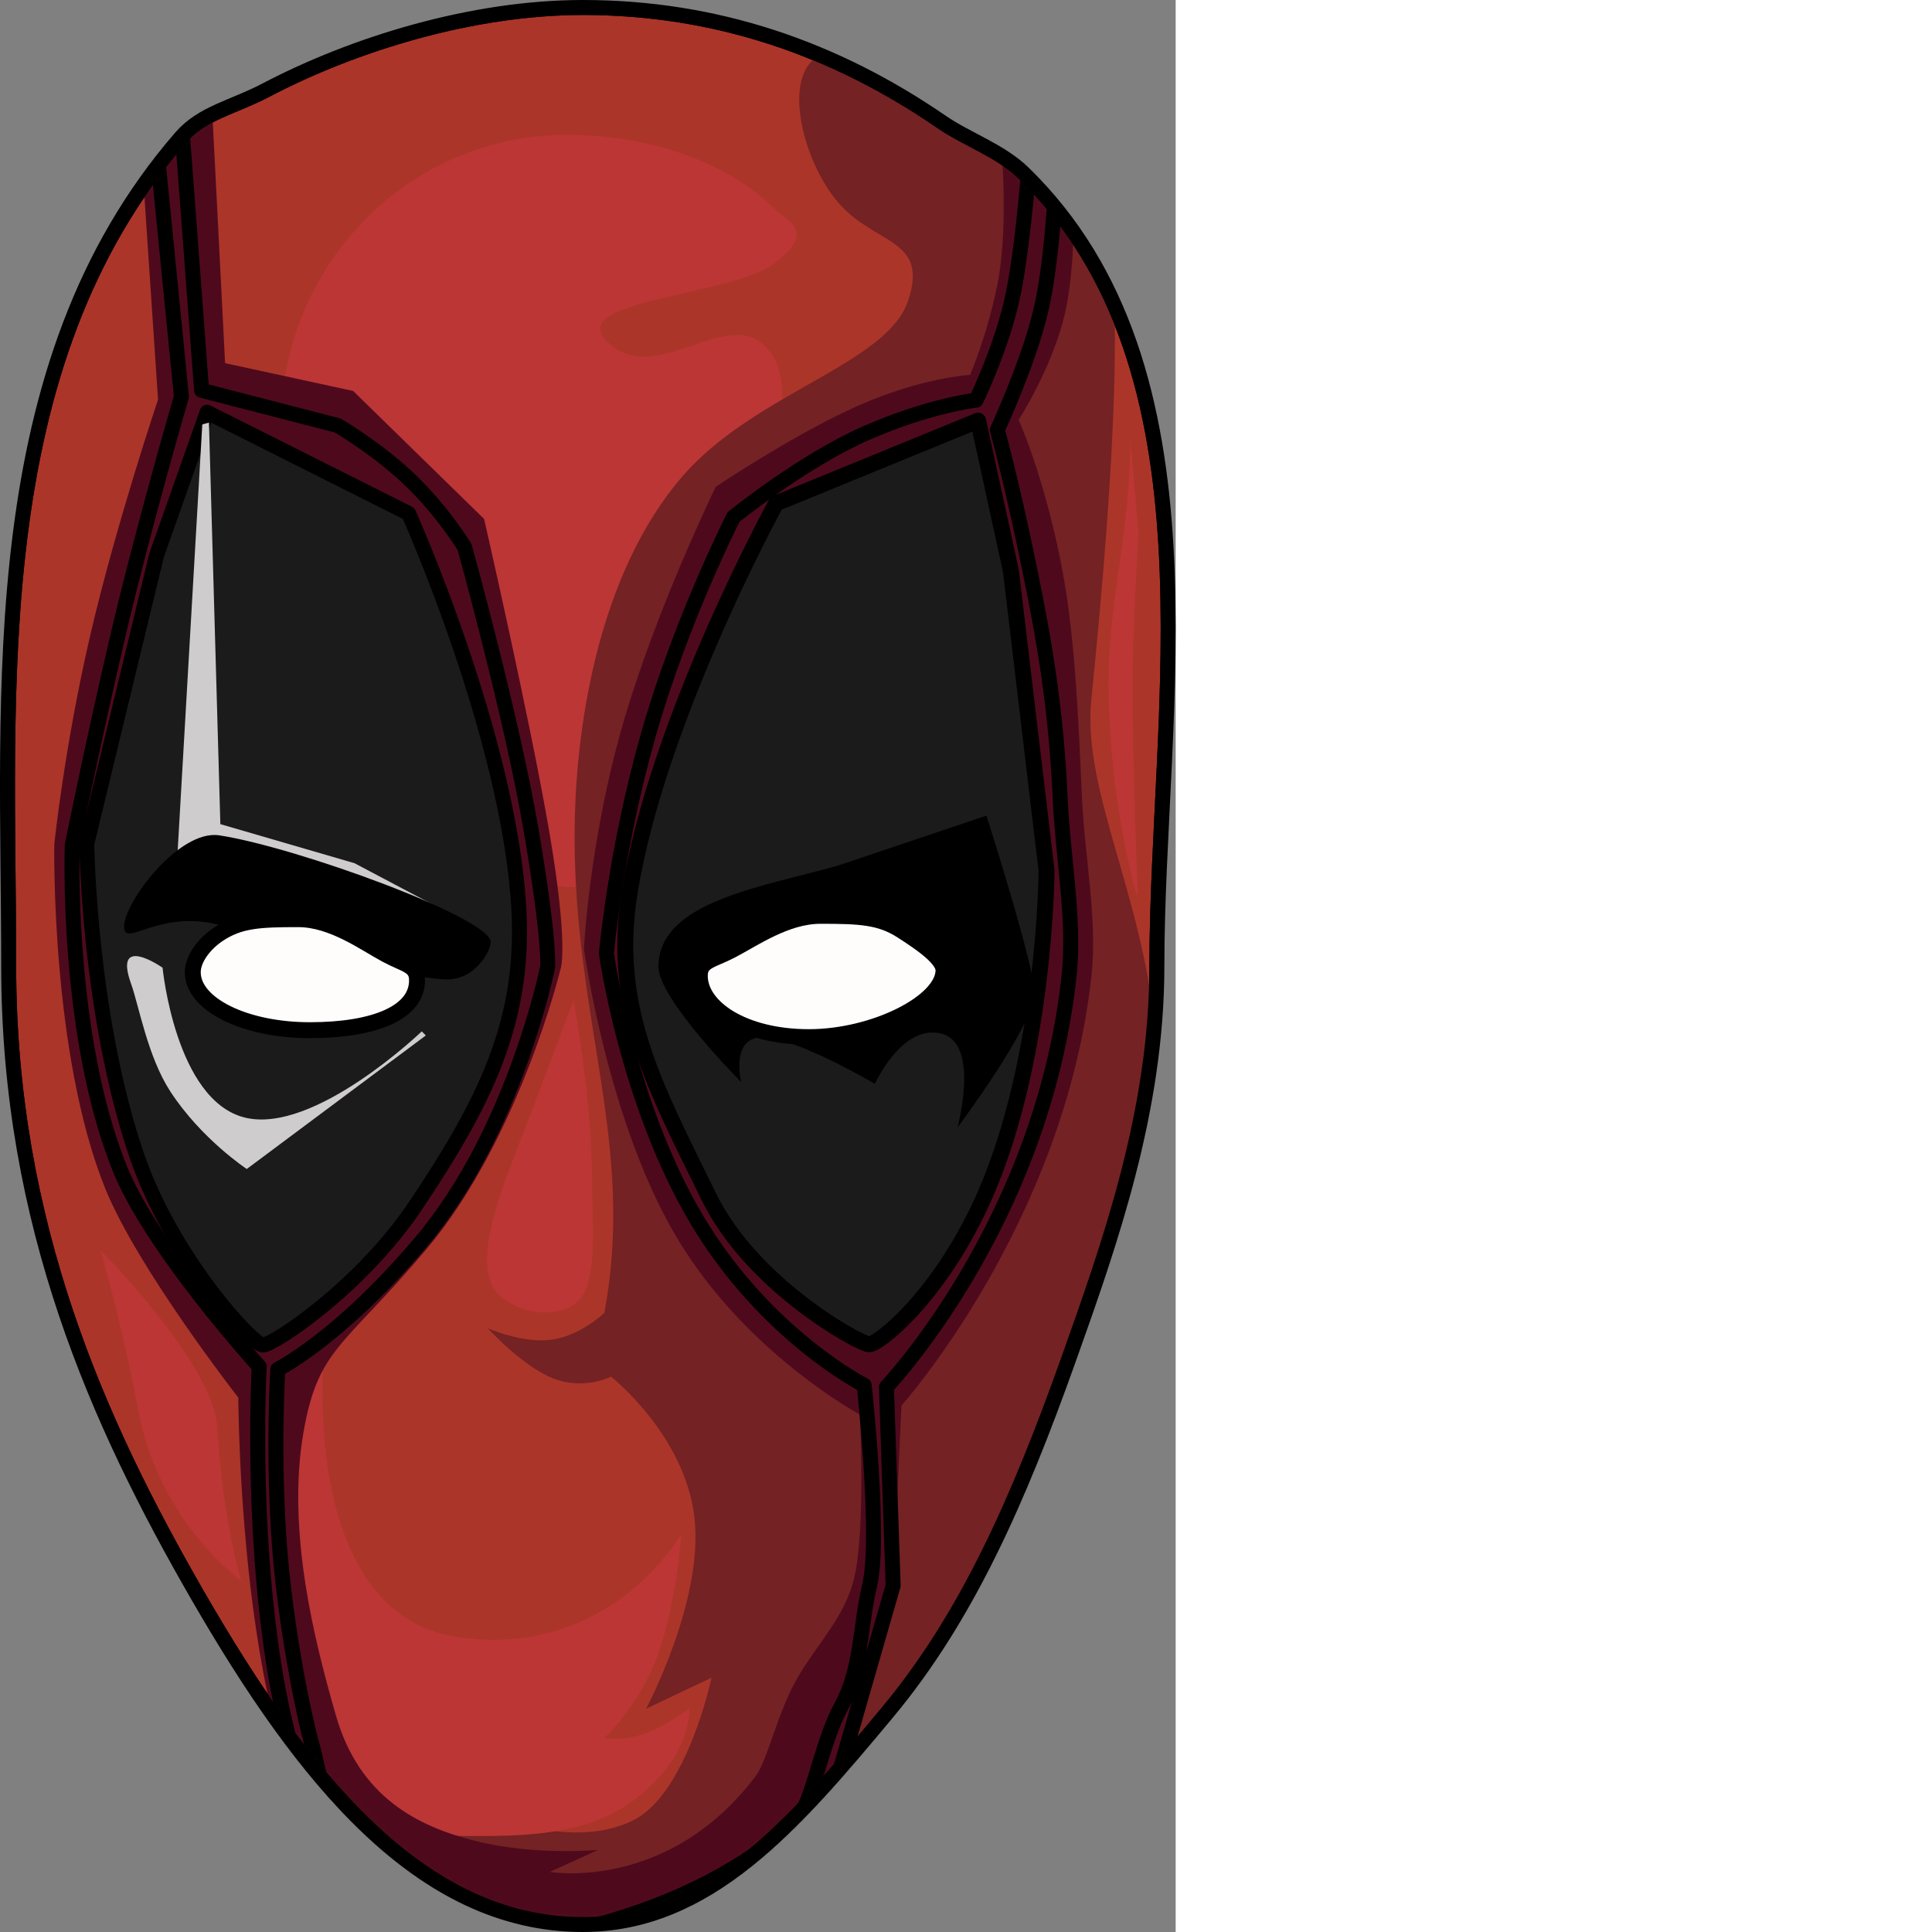 <ns0:svg xmlns:ns0="http://www.w3.org/2000/svg" width="256" height="256" viewBox="0 0 157 258" fill="none" preserveAspectRatio="xMinYMin meet">
<ns0:rect x="0" y="0" width="157" height="258" fill="#808080" stroke="none"/>
<ns0:path d="M1.159 129C1.159 92.366 -2.405 48.952 24.17 18.343C27.025 15.055 31.087 14.359 35.496 12.044C47.193 5.903 63.009 1 77.825 1C95.548 1 111.409 6.436 125.755 16.302C129.119 18.615 133.586 20.117 136.617 23.056C163.702 49.315 154.49 94.835 154.49 129C154.49 148.383 148.201 166.072 142.682 181.566C136.009 200.295 129.13 215.909 118.547 228.626C105.956 243.758 94.523 257 77.825 257C56.138 257 40.395 237.315 26.45 213.149C13.168 190.133 1.159 163.485 1.159 129Z" fill="#AC3529" stroke="black" stroke-width="2" stroke-miterlimit="10" stroke-linejoin="round" />
<ns0:mask id="mask0_138_4" style="mask-type:luminance" maskUnits="userSpaceOnUse" x="1" y="1" width="155" height="256">
<ns0:path d="M1.159 129C1.159 92.366 -2.405 48.952 24.17 18.343C27.025 15.055 31.087 14.359 35.496 12.044C47.193 5.903 63.009 1 77.825 1C95.548 1 111.409 6.436 125.755 16.302C129.119 18.615 133.586 20.117 136.617 23.056C163.702 49.315 154.49 94.835 154.49 129C154.49 148.383 148.201 166.072 142.682 181.566C136.009 200.295 129.13 215.909 118.547 228.626C105.956 243.758 94.523 257 77.825 257C56.138 257 40.395 237.315 26.45 213.149C13.168 190.133 1.159 163.485 1.159 129Z" fill="white" />
</ns0:mask>
<ns0:g mask="url(#mask0_138_4)">
<ns0:path d="M37.535 56.817C37.535 35.385 54.617 18.011 75.687 18.011C86.127 18.011 96.815 21.238 103.704 28.148C105.193 29.642 109.093 30.849 103.402 35.182C97.713 39.514 75.687 40.01 80.944 45.476C87.173 51.953 96.499 41.271 101.89 45.971C107.281 50.671 102.507 61.746 102.507 64.276C102.507 85.708 97.797 118.472 76.726 118.472C55.655 118.472 37.535 78.249 37.535 56.817Z" fill="#BC3635" />
<ns0:path d="M76.732 111.759C76.732 97.101 79.94 76.534 91.163 63.577C100.765 52.491 118.35 48.648 121.238 40.237C124.068 31.998 117.251 32.754 112.331 27.484C107.458 22.264 104.475 10.996 108.867 7.769C113.689 4.225 118.856 2.35 124.223 2.35C150.337 2.35 152.222 28.781 145.735 93.472C144.522 105.565 152.66 119.647 154.26 137.676C157.867 178.351 114.259 254.831 96.165 254.831C93.369 254.831 74.297 255.02 61.444 249.976C50.881 245.831 46.047 236.683 44.778 233.6C42.817 228.838 69.175 250.627 84.508 243.11C91.767 239.552 95.018 224.042 95.018 224.042L86.279 228.188C86.279 228.188 93.923 213.901 92.754 202.813C91.584 191.725 81.602 183.836 81.602 183.836C81.602 183.836 77.984 185.693 73.864 184.074C69.744 182.454 65.123 177.36 65.123 177.36C65.123 177.36 69.704 179.421 73.599 178.912C77.494 178.403 80.701 175.325 80.701 175.325C84.891 153.015 76.732 136.686 76.732 111.759Z" fill="#742224" />
<ns0:path d="M18.473 188.386C16.221 176.442 13.42 166.939 13.42 166.939C13.42 166.939 28.467 182.188 28.981 190.401C29.813 203.708 32.25 211.142 32.25 211.142C32.25 211.142 21.299 203.372 18.473 188.386Z" fill="#BC3635" />
<ns0:path d="M43.218 181.713C43.218 181.713 40.144 215.565 61.176 218.63C81.504 221.593 90.975 204.893 90.975 204.893C90.975 204.893 90.419 213.511 87.982 220.594C85.546 227.676 80.671 232.105 80.671 232.105C80.671 232.105 83.115 232.533 85.961 231.55C88.807 230.566 92.054 228.171 92.054 228.171C92.054 228.171 92.517 234.844 84.109 240.766C77.346 245.529 68.106 245.177 61.057 245.177C55.483 245.177 44.153 235.864 41.49 225.646C39.17 216.746 36.715 205.809 37.639 197.394C38.664 188.074 43.218 181.713 43.218 181.713Z" fill="#BC3635" />
<ns0:path d="M68.332 155.329C72.195 145.397 76.592 133.569 76.592 133.569C76.592 133.569 79.064 146.912 79.064 157.569C79.064 163.56 79.77 170.11 77.649 173.213C75.999 175.629 70.908 176.189 67.137 173.353C64.253 171.182 64.092 166.23 68.332 155.329Z" fill="#BC3635" />
<ns0:path d="M148.029 90.912C148.029 83.626 149.535 75.922 150.213 70.017C150.992 63.231 150.958 58.744 150.958 58.744L152.037 71.235C152.037 71.235 151.228 84.481 151.24 91.086C151.265 105.636 152.035 119.614 151.87 119.614C151.706 119.614 148.029 106.571 148.029 90.912Z" fill="#BC3635" />
<ns0:path d="M18.469 14.057L27.984 7.818L30.06 48.495L47.16 52.208C47.16 52.208 52.19 57.124 56.561 61.397C60.932 65.671 64.646 69.3 64.646 69.3C64.646 69.3 70.798 96.144 73.362 111.133C75.924 126.121 74.897 129.255 74.897 129.255C74.897 129.255 69.397 152.079 56.908 166.866C45.881 179.921 42.499 180.01 40.537 191.214C38.207 204.513 42.111 219.531 44.868 229.115C47.981 239.938 55.725 243.939 63.683 245.887C71.64 247.836 79.877 247.032 79.877 247.032L73.432 249.975C73.432 249.975 89.194 252.717 100.932 237.149C102.45 235.134 103.8 228.929 106.191 224.597C108.962 219.582 112.77 216.196 114.091 210.63C115.591 204.317 114.83 188.9 114.83 188.9C114.83 188.9 99.518 180.694 90.305 165.143C81.092 149.591 77.978 126.694 77.978 126.694C77.978 126.694 78.678 112.462 83.079 97.04C87.479 81.618 95.582 65.006 95.582 65.006C95.582 65.006 106.209 57.87 114.7 54.133C123.19 50.396 129.544 50.059 129.544 50.059C129.544 50.059 131.756 45.059 133.195 37.978C134.632 30.897 133.793 20.631 133.793 20.631L143.332 25.484C143.332 25.484 143.811 35.53 142.065 42.468C140.319 49.405 136.03 56.077 136.03 56.077C136.03 56.077 139.184 62.917 141.585 74.686C143.476 83.964 143.93 94.184 144.48 106.391C144.841 114.394 146.56 122.728 145.771 130.142C142.249 163.211 120.383 187.702 120.383 187.702L119.27 211.735L111.285 239.497C111.285 239.497 105.823 249.121 96.814 252.753C82.749 258.424 61.224 258.122 47.458 250.12C31.97 241.116 31.825 186.645 31.825 186.645C31.825 186.645 18.343 169.368 14.025 158.65C6.75 140.588 7.25 112.737 7.25 112.737C7.25 112.737 8.624 99.523 12.087 84.68C15.55 69.837 21.102 53.365 21.102 53.365L18.469 14.057Z" fill="#4E0A1C" />
<ns0:path d="M20.307 13.498L23.816 10.729L26.919 52.126L45.105 56.821C45.105 56.821 50.624 60.048 54.995 64.321C59.366 68.595 62.045 73.068 62.045 73.068C62.045 73.068 68.349 95.784 70.912 110.773C73.474 125.761 73.139 129.102 73.139 129.102C73.139 129.102 68.76 151.015 56.271 165.802C45.244 178.856 37.097 182.844 37.097 182.844C37.097 182.844 36.402 194.139 37.314 206.304C38.135 217.263 40.492 228.94 41.799 233.483C42.357 235.424 43.266 241.787 46.365 247.075C47.818 249.556 51.389 250.713 52.642 253.055C53.781 255.186 52.565 255.916 54.4 256.742C70.213 263.86 99.315 252.188 107.06 241.915C108.58 239.9 109.928 232.237 112.321 227.905C115.091 222.89 114.813 217.266 116.134 211.7C117.634 205.387 115.403 184.982 115.403 184.982C115.403 184.982 102.194 178.305 92.981 162.753C83.769 147.202 80.978 127.315 80.978 127.315C80.978 127.315 82.194 113.496 86.595 98.074C90.996 82.653 97.96 69.04 97.96 69.04C97.96 69.04 107.14 61.592 115.63 57.856C124.121 54.119 130.344 53.439 130.344 53.439C130.344 53.439 133.892 46.214 135.329 39.134C136.767 32.053 137.618 19.564 137.618 19.564L141.019 23.528C141.019 23.528 140.609 35.085 138.862 42.023C137.116 48.96 133.184 57.411 133.184 57.411C133.184 57.411 135.15 64.468 137.55 76.238C139.443 85.515 141.034 94.495 141.584 106.701C141.945 114.705 143.561 122.831 142.771 130.245C139.249 163.315 118.376 185.217 118.376 185.217L119.27 211.735L111.285 239.497C111.285 239.497 107.661 256.985 98.652 260.617C84.587 266.288 64.975 263.88 51.21 255.877C44.642 252.059 39.126 237.797 36.718 223.197C33.447 203.363 34.615 182.492 34.615 182.492C34.615 182.492 20.318 166.775 16.001 156.056C8.725 137.995 9.651 112.865 9.651 112.865C9.651 112.865 12.209 100.049 15.672 85.206C19.135 70.363 24.227 52.974 24.227 52.974L20.307 13.498Z" stroke="black" stroke-width="2" stroke-miterlimit="10" stroke-linejoin="round" />
<ns0:path d="M11.59 112.661L20.909 74.156L27.657 55.05L54.566 68.566C54.566 68.566 67.969 98.357 69.284 121.277C70.161 136.538 64.636 147.345 55.525 160.958C48.191 171.918 36.509 179.618 35.106 179.618C33.779 179.618 22.814 167.846 18.178 154.067C11.825 135.185 11.59 112.661 11.59 112.661Z" fill="#1C1B1B" stroke="black" stroke-width="2" stroke-miterlimit="10" stroke-linejoin="round" />
<ns0:path d="M139.756 116.245L134.995 76.232L130.616 56.167L103.637 67.219C103.637 67.219 87.752 96.132 84.07 119.269C81.619 134.674 87.453 145.089 94.657 159.813C100.457 171.666 114.677 179.379 116.009 179.518C117.268 179.65 125.771 172.89 131.634 159.361C139.668 140.823 139.756 116.245 139.756 116.245Z" fill="#1C1B1B" stroke="black" stroke-width="2.128" stroke-miterlimit="10" stroke-linejoin="round" />
<ns0:path d="M17.505 131.377C15.061 124.583 21.709 129.226 21.709 129.226C21.709 129.226 23.425 146.943 32.689 149.24C41.953 151.538 56.321 137.731 56.321 137.731L56.864 138.276L32.953 156.109C32.953 156.109 26.87 152.1 22.74 145.747C19.708 141.083 18.54 134.253 17.505 131.377Z" fill="#CECCCD" />
<ns0:path d="M27.013 56.678L27.903 56.435L29.426 110.056L47.343 115.273L62.431 123.249L23.528 117.008L27.013 56.678Z" fill="#CECCCD" />
<ns0:path d="M16.569 123.721C16.569 120.514 23.899 110.724 29.293 111.553C39.711 113.155 65.527 122.588 65.527 125.795C65.527 127.037 63.368 130.989 59.432 130.789C53.203 130.474 37.261 126.442 31.229 124.136C21.824 120.541 16.569 126.928 16.569 123.721Z" fill="black" />
<ns0:path d="M87.932 129.113C87.932 120.331 101.934 118.437 111.996 115.563L131.727 108.919C131.727 108.919 138.135 128.925 138.135 132.57C138.135 136.897 127.857 150.573 127.857 150.573C127.857 150.573 130.945 139.327 125.696 138.025C120.432 136.719 116.837 144.739 116.837 144.739C116.837 144.739 106.377 138.578 101.913 138.519C97.449 138.461 98.98 144.502 98.98 144.502C98.98 144.502 87.932 133.431 87.932 129.113Z" fill="black" />
<ns0:path d="M25.742 129.832C25.742 128.09 27.204 126.08 29.133 124.78C31.98 122.862 34.698 122.746 39.844 122.746C44.373 122.746 48.688 125.928 51.542 127.467C54.127 128.861 55.69 128.871 55.69 130.922C55.69 135.237 50.001 137.572 41.37 137.572C32.739 137.572 25.742 134.147 25.742 129.832Z" fill="#FFFCFC" stroke="black" stroke-width="2.128" stroke-miterlimit="10" stroke-linejoin="round" />
<ns0:path d="M125.972 129.573C125.972 127.872 122.372 125.58 120.416 124.312C117.527 122.439 114.77 122.325 109.55 122.325C104.956 122.325 100.579 125.432 97.684 126.934C95.061 128.295 93.476 128.304 93.476 130.306C93.476 134.518 99.258 138.476 108.013 138.476C116.768 138.476 125.972 133.785 125.972 129.573Z" fill="#FFFCFC" stroke="black" stroke-width="2.077" stroke-miterlimit="10" stroke-linejoin="round" />
<ns0:path d="M1.159 129C1.159 92.366 -2.405 48.952 24.17 18.343C27.025 15.055 31.087 14.359 35.496 12.044C47.193 5.903 63.009 1 77.825 1C95.548 1 111.409 6.436 125.755 16.302C129.119 18.615 133.586 20.117 136.617 23.056C163.702 49.315 154.49 94.835 154.49 129C154.49 148.383 148.201 166.072 142.682 181.566C136.009 200.295 129.13 215.909 118.547 228.626C105.956 243.758 94.523 257 77.825 257C56.138 257 40.395 237.315 26.45 213.149C13.168 190.133 1.159 163.485 1.159 129Z" stroke="black" stroke-width="2" stroke-miterlimit="10" stroke-linejoin="round" />
</ns0:g>
</ns0:svg>